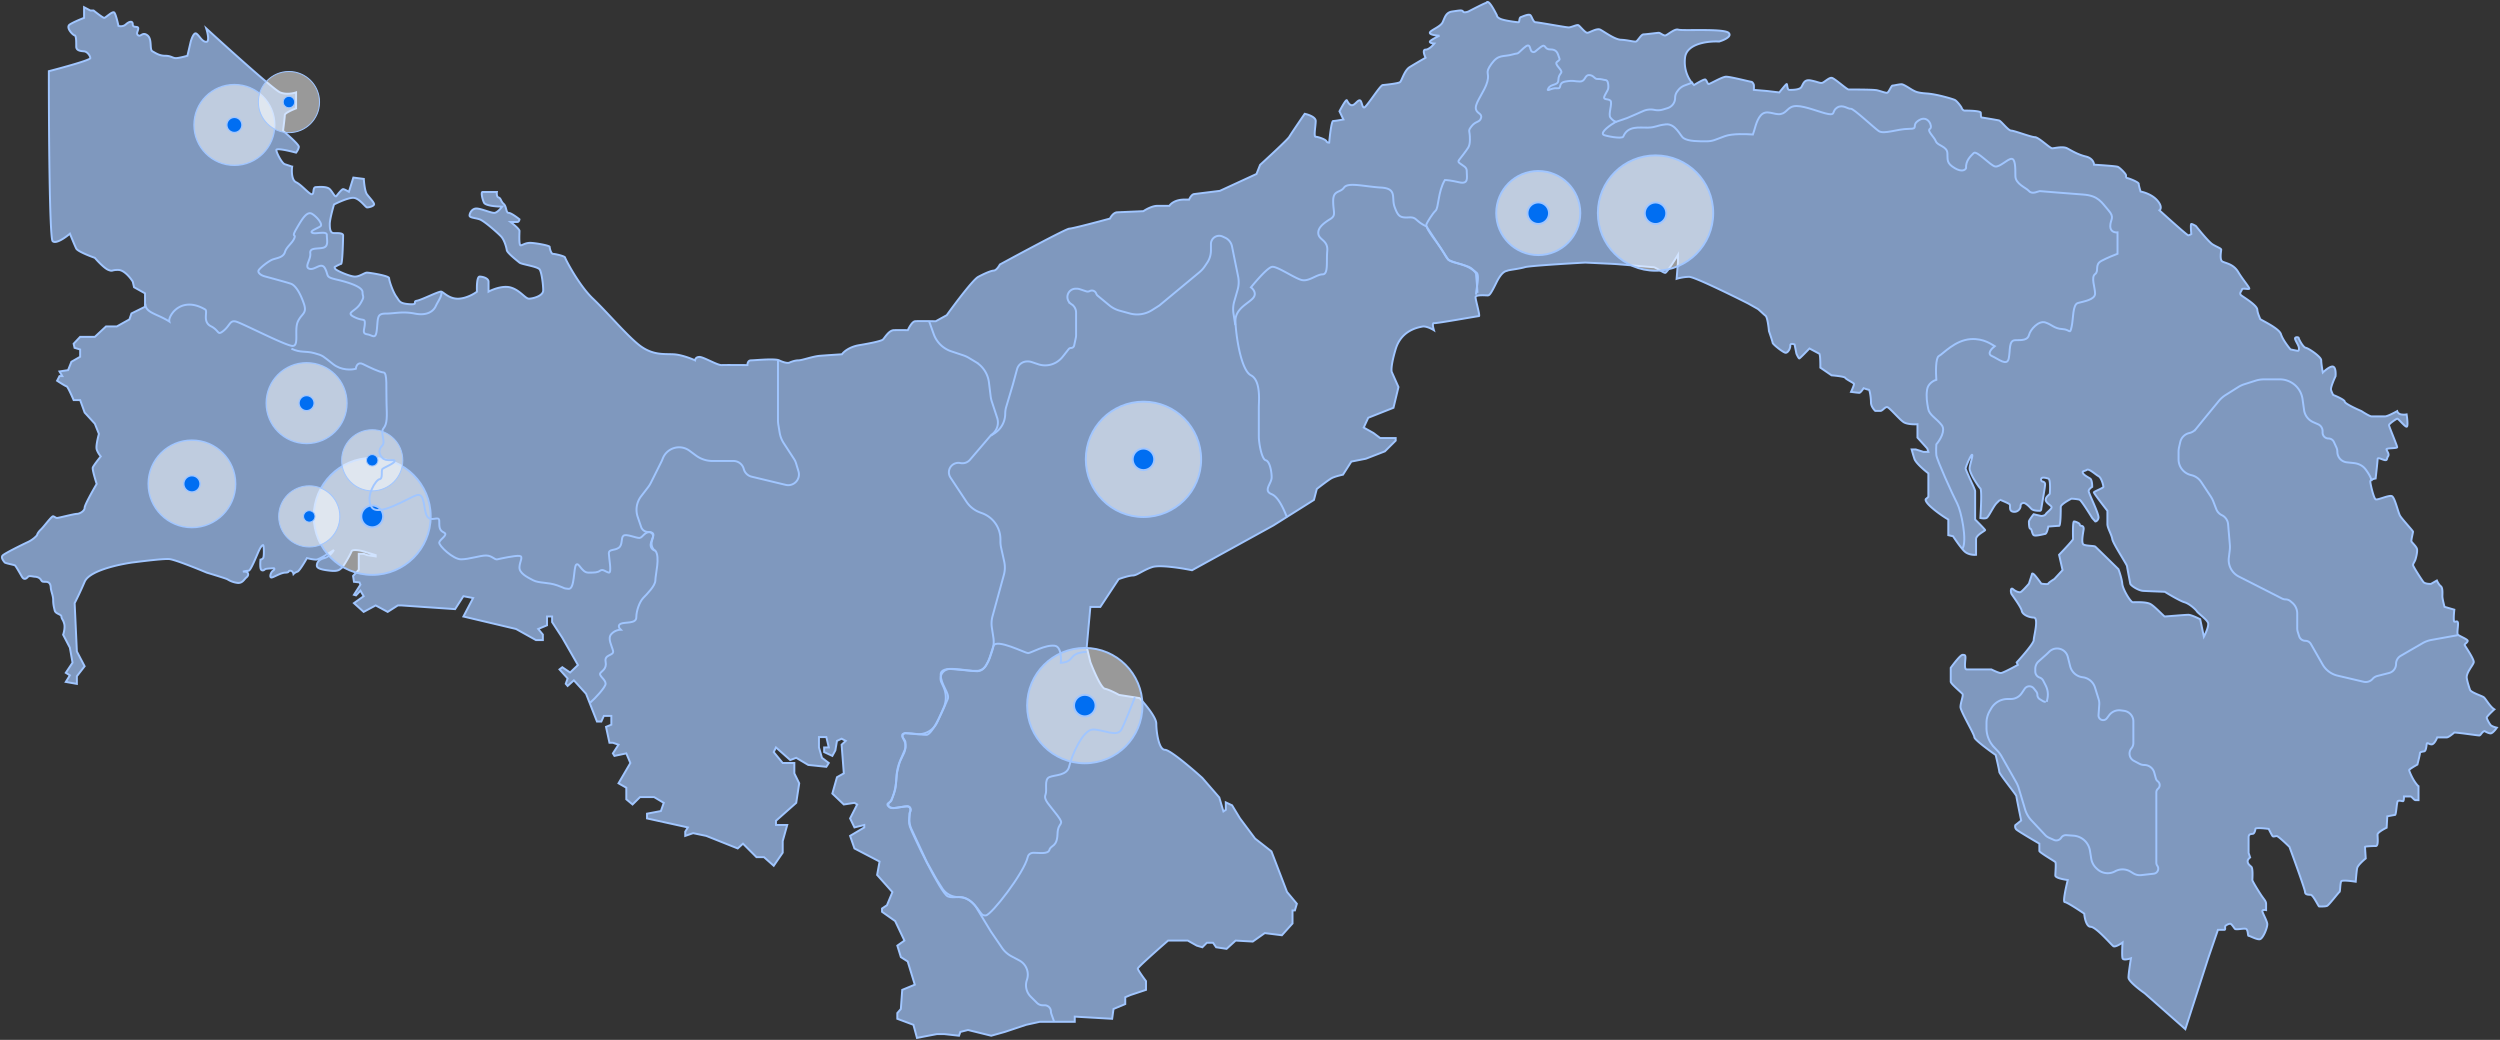 <svg xmlns="http://www.w3.org/2000/svg" width="1279" height="532" fill="none"><rect width="100%" height="100%" fill="#333333" stroke="none"/><path fill="#7F98BE" stroke="#A1C6FF" d="M143.282 47.265c-3.022-1.26-26.446-22.353-37.78-32.742.732 2.297 1.757 6.892 0 6.892-2.195 0-3.561-3.332-5.076-4.241-1.212-.727-2.423 2.524-2.878 4.241l-1.666 7.12c-1.414.404-4.575 1.212-5.908 1.212-1.666 0-2.424-1.212-5.454-1.212s-4.847-1.363-6.513-2.272c-1.667-.91 0-6.211-2.576-8.18-2.575-1.97-3.332.909-4.696 0-1.363-.91 0-2.121 0-3.56s-2.817 0-2.817-2.045-1.879-1.515-3.545 0c-1.333 1.212-3.075 1.01-3.78.757-.406-1.97-1.401-6.09-2.128-6.817-.91-.909-4.393 2.727-5.15 2.727-.607 0-3.889-2.525-5.454-3.787h-1.667l-3.18-1.667v5.454c-1.617.606-5.328 2.12-7.247 3.333-2.398 1.515 1.49 5.453 2.399 5.605.909.151.835 3.635.835 5.756 0 2.12 2.346 2.272 4.012 2.424 1.666.151 3.181 2.272 3.181 3.484 0 .97-14.138 4.848-21.208 6.665-.02 28.283.337 85.267 1.935 86.941s6.563-1.839 8.846-3.805c.793 1.966 2.55 6.24 3.234 7.61s6.627 3.741 9.512 4.756c1.49 1.744 4.965 5.422 6.944 6.183 2.473.951 1.427-.095 5.136 0 2.968.076 6.12 4.026 7.325 5.992l.666 2.854 5.612 3.139v6.848l-6.944 3.425-1.046 3.044-6.469 3.614H54.22l-5.707 5.327H41l-3.33 3.519.476 2.093 2.854.856v3.71l-4.47 2.568-1.713 4.28-4.376.666 1.427 2.378H30.44l-1.236 2.378c1.395.92 4.318 2.778 4.851 2.854s2.632 4.724 3.615 7.039h3.329l2.302 6.373 5.212 5.707 2.093 5.232c-.57 1.997-1.598 6.373-1.142 7.895s1.586 3.043 2.093 3.614c-1.236 1.522-3.786 4.794-4.09 5.707s1.205 5.961 1.998 8.371c-2.055 3.488-6.164 10.806-6.164 12.175 0 1.712-2.588 3.139-3.973 3.139-1.386 0-9.363 2.093-10.124 2.093s-1.221-.666-1.998-.856-4.66 5.231-6.372 6.848c-1.37 1.294-1.84 2.442-1.903 2.854-.57.698-2.283 2.359-4.566 3.424-2.853 1.332-11.985 5.803-13.031 6.944s.666 3.044 1.046 3.52c.38.477 4.756 1.236 5.232 1.521.475.286 2.378 3.719 3.614 5.803 1.237 2.084 2.568.666 3.14 0 .57-.666 2.758 0 3.424 0s2.283.285 3.044 1.427c.76 1.141.665 1.182 2.473 1.182s2.568 1.005 2.663 2.908c.095 1.902 1.236 4.09 1.236 6.373s.346 3.485.777 5.354 3.378 1.869 3.45 3.162c.072 1.294.863 1.438 1.438 3.738.46 1.84-.192 4.457-.575 5.535l3.45 6.613 1.365 7.691-3.45 5.175 2.085 1.294-2.085 3.378 5.667 1.006v-3.914l3.973-5.108-3.973-7.568-1.135-24.732c.756-1.421 2.838-5.59 5.108-10.905 2.838-6.643 22.424-9.647 24.852-9.933s15.014-1.957 18.377-1.708c2.69.199 13.96 4.715 19.26 6.948 3.307.996 10.056 3.072 10.592 3.413.671.427 2.377 1.463 4.998 1.829s3.536-1.829 4.633-2.743 1.158-1.767.609-2.499c-.439-.585-1.767-.569-2.377-.488.61-.162 2.048-.487 2.926-.487 1.097 0 3.962-7.314 5.12-9.874s1.889-3.231 2.316-3.231.609 5.912 0 6.644c-.488.585-1.097.772-1.341.792-.142 1.463-.268 4.547.366 5.181.792.793 1.706 0 2.011-.305.244-.243 3.109-.426 4.511-.487.243.162.487.646-.488 1.28-1.219.792-1.829 3.291-.914 3.474s4.693-2.438 7.192-2.499 1.219-.975 2.56-.975c1.073 0 1.544 1.138 1.646 1.706.284-.304 1.085-.975 2.011-1.219.927-.243 3.637-4.733 4.876-6.948.996.264 3.328.792 4.694.792 1.365 0 6.623-3.291 9.081-4.937-.589 1.097-2.389 3.462-4.876 4.145-3.108.853-3.84 2.438-3.84 3.84s2.316 2.133 6.949 2.621c4.632.487 4.876-.975 5.607-1.28.732-.305 4.633-7.01 5.181-8.594.439-1.268 4.328-.529 6.218 0l6.144 1.889v.671l-4.316-.671-1.828-.67h-2.5v8.167l-2.925 3.17.463 2.986 2.828.305.48 1.158-3.308 5.181 1.061.305 2.247-2.424 1.654 2.835-4.962 3.545 4.962 4.489 6.144-3.308 6.143 3.308 5.198-3.308h1.89l27.409 1.89 4.253-6.616 4.962.946-4.962 9.451 26.937 6.379 10.16 5.671h3.544v-2.835l-2.363-2.836 4.49-1.89v-4.489h2.599v2.835l5.225 8.034 7.986 13.954-3.993 3.833-3.993-2.715-1.437 1.118 4.153 4.632-.959 2.715.959 1.118 3.194-2.875 6.229 6.868 5.59 14.215h2.236l1.278-2.875h3.833v4.472l-2.715 1.118 1.757 8.146h1.757l2.875.993-2.875 4.437.798 1.289 6.07-1.289 2.076 4.921-6.069 10.386 3.993 2.262v5.91l3.194 2.671 3.833-3.789h7.188l4.951 2.951-1.479 4.188-7.096 1.343v2.43l20.906 4.609-1.343 2.168v2.162l4.028-1.395 6.713 1.395 16.111 6.425 2.686-2.45 6.904 6.905h3.837l4.986 4.411 4.604-6.713v-5.945l2.301-8.22h-5.754v-2.138l10.357-9.175 1.535-10.005-2.494-5.079v-5.307h-5.945l-4.604-5.587 1.151-2.374 7.289 6.456 3.068-1.149 6.138 3.642 9.269.967 1.257-1.955-3.492-2.654-1.536-5.307v-5.308h3.771l1.257 5.308h-2.374v2.374l4.19 1.955 1.536-2.793.838-4.888 2.375-1.118 2.095 1.118-2.095 1.955 1.117 14.665-3.492 1.955-2.374 8.38 5.866 5.587 5.447-.838 1.397.838-3.632 7.123 2.235 4.609 5.028-1.257v1.257l-7.263 4.33 2.235 6.425 12.849 6.704-1.257 6.843 7.822 8.8-2.794 6.704-2.514 1.676v1.676l6.704 4.748 4.749 9.983-3.631 2.587 1.815 5.866 3.492 2.235 3.631 11.872-6.424 2.654-.699 9.776-1.815 2.095v2.933l8.24 3.073 1.816 6.704 10.195-1.955h3.772l7.542.838.698-1.956 3.911-.977 11.871 2.933 6.984-1.956 10.894-3.631 6.983-1.536h17.878v-2.654l19.134 1.117.698-5.028 6.006-2.514v-3.491l2.654-1.118 7.961-2.653v-4.47c-1.397-1.862-4.19-5.754-4.19-6.425 0-.67 10.335-9.825 15.503-14.319h10.056l4.609 2.587 2.856.838 2.312-2.317h3.127l1.611 2.317 5.338.805 4.633-4.23 8.763.504 6.144-4.331 8.762 1.108 5.439-6.043v-6.648h1.209l1.007-3.424-5.036-6.043-7.957-20.748-8.36-6.547-7.755-10.374-4.029-6.648-3.223-1.51v3.827l-1.208.806-2.115-7.151-8.662-9.971c-5.305-4.801-16.558-14.403-19.137-14.403-3.223 0-4.431-9.367-4.431-13.396 0-3.223-5.707-10.049-8.56-13.059l-10.487-1.619c-1.62-.91-5.337-2.814-7.247-3.155s-5.753-9.23-7.436-13.632l-1.858-7.744 1.858-20.489h5.093l9.383-14.208c1.698-.625 5.523-1.876 7.238-1.876 2.145 0 5.094-2.681 9.919-4.29 3.861-1.286 15.192.536 20.374 1.609l41.67-22.947 20.707-13.034 1.462-5.603c1.827-1.421 5.847-4.482 7.308-5.359 1.462-.877 4.669-1.665 6.09-1.949l4.264-6.699 7.43-1.462 9.744-3.776 5.515-5.481v-1.34h-7.951l-3.41-2.558-4.994-2.801 2.314-4.994 12.911-5.116 2.558-10.597-3.41-7.674c-.309-.696-.345-4.021 1.982-11.749 2.91-9.661 11.407-11.057 13.619-11.523 1.769-.372 4.694 1.086 5.936 1.862-.388-1.28-.932-3.794 0-3.608 1.163.233 22.347-3.608 23.045-3.608s-1.746-8.264-1.746-9.661c0-1.396 5.122-.931 6.053-.931s1.396 0 4.539-6.402c3.143-6.401 5.121-5.936 5.82-6.285s6.169-.931 8.846-1.755c2.141-.659 21.451-1.844 30.839-2.354 3.95.183 12.431.58 14.754.706 2.903.157 19.07 1.648 20.169 1.648s5.101 2.982 6.043 2.904c.753-.063 4.656-6.2 6.514-9.261v3.532l-.707 8.789c1.073-.34 3.862-1.02 6.436-1.02s21.215 9.104 30.214 13.656c1.439.811 4.426 2.495 4.866 2.746.549.314 2.904 2.669 4.003 3.532.879.691 1.517 5.52 1.726 7.848.602 1.727 1.821 5.337 1.884 5.964.078.785 5.493 5.102 6.67 5.102 1.178 0 2.433-2.198 2.355-3.689-.063-1.193 1.439-.863 2.197-.549l.942 4.709c.366.837 1.177 2.495 1.491 2.432.314-.062 3.584-3.427 5.18-5.101 1.465.785 4.52 2.417 5.022 2.669.503.251.576 4.865.55 7.141l5.729 3.924c2.223.183 6.733.691 6.984 1.256.314.706 4.238 2.59 4.474 3.061.188.376-.916 2.929-1.491 4.159 1.177.157 3.672.471 4.237.471.566 0 1.701-1.57 2.198-2.355.732.262 2.292.785 2.668.785.471 0 1.099 4.16 1.099 6.514 0 1.884 1.465 3.662 2.198 4.316h2.589c1.177 0 2.276-2.04 3.453-1.962s6.357 6.436 8.555 7.77c1.758 1.067 5.389 1.125 6.984 1.02v6.828l5.023 5.572.549 1.726h-2.511l-3.924-1.255h-2.119c.183.706.722 2.652 1.413 4.787.69 2.135 5.049 5.86 7.141 7.456v12.007l-1.02.942c-.575.183-.91 1.287 2.355 4.238 3.264 2.951 7.272 5.519 8.868 6.435v8.005l2.433.549c1.154 1.773 3.904 5.778 5.724 7.613 1.83 1.835 4.79 2.016 6.05 1.878v-8.046c0-2.086 4.63-4.191 4.63-4.584 0-.314-3.4-3.741-5.1-5.415V251.28c0-.502-1.05-2.825-1.57-3.924-1.1-2.328-3.3-7.126-3.3-7.691 0-.706 2.67-7.141 3.3-6.984.62.157-1.26 5.336-1.26 6.984 0 1.319 1.36 4.003 2.04 5.18 0 0 2.51 4.238 3.45 5.023.76.628.32 10.359 0 15.146.69.157 2.27.377 3.14 0 1.1-.471 3.54-6.043 5.26-7.691 1.38-1.318 1.68-1.648 1.65-1.648 1.36.55 4.24 1.774 4.87 2.276.78.628-.63 3.375 1.8 3.846 2.43.47 3.85-1.649 3.85-2.826s.55-1.412 1.41-1.648c.86-.235 2.87 1.57 3.92 2.826 1.01 1.192 3.5 1.181 4.42 1.177h.14c.62 0 .74-.785.72-1.177.25-1.492.78-4.584.84-5.023.08-.55 1.1-6.043 1.1-7.377 0-1.068-.99-1.387-1.49-1.413-.31-.209-.84-.8-.45-1.491.48-.863 2.26-.392 3.57 0 1.32.392.81 7.063.81 7.613 0 .549-2.12 1.569-2.12 3.217s2.67 2.747 2.98 3.689-2.51 2.825-2.98 3.688c-.38.691-1.67.916-2.26.942 0 0-3.88-.863-3.88-.942s-2.45 3.139-2.45 3.732 0 3.725.74 3.725.82 2.667 1.71 3.295c.9.628 4.8-.471 5.82-.628.82-.125 1.43-2.564 1.63-3.767 1.55-.13 4.82-.39 5.52-.39.86 0 .86-8.135.86-9.647v-.008c0-1.193 3.66-3.323 5.49-4.238 1.05.052 3.34.235 4.15.549s4.63 6.357 6.45 9.339l1.6 1.77c.38 0 1.24-.354 1.61-1.77.48-1.77-5.02-12.635-5.02-13.734 0-.879 1.2-1.831 1.81-2.197.02-1.177-.14-3.673-1.02-4.238-1.1-.706-3.34-1.805-3.77-2.904s.94-.785 2.04-1.569c1.1-.785 4.35 2.354 5.96 3.217 1.62.864 2.52 4.945 2.52 5.494s-4.79 2.354-4.87 2.825c-.06.377 4.58 6.435 6.91 9.418v6.799c0 2.013 2.19 5.443 2.51 7.673.31 2.23 7.45 12.996 7.53 13.859s1.49 8.005 1.65 8.937 4.08 3.541 6.59 3.698c2.01.126 8.22.366 11.07.471 2.51 1.543 8.03 4.772 10.04 5.337 2.51.706 5.73 3.61 6.36 4.63s5.02 4.081 5.73 5.886c.56 1.444-1.18 5.363-2.12 7.141l-1.88-8.946c-1.47-.759-4.73-2.276-6.05-2.276-1.64 0-11.69.863-12.08.863-.4 0-5.03-5.101-7.3-6.357-2.28-1.255-7.85-.941-9.03-.941-1.17 0-5.18-6.675-5.41-9.506-.19-2.265-1.37-5.86-1.94-7.375-3.75-3.675-11.37-11.13-11.84-11.547-.6-.521-4.4-.298-5.96-1.043-1.57-.745 0-7.077 0-8.12s-.53-1.415-1.2-1.49-.74-.447-.89-.894-2.01-1.341-2.83-1.341-.52 8.418-.52 9.014c0 .477-4.77 5.563-7.15 8.046l1.78 7.822-4.17 4.544c-1.02.621-3.07 1.967-3.13 2.384s-2.41.174-3.57 0c-.97-1.366-3.1-4.246-3.88-4.842-.77-.596-.92-.248-.89 0l-1.56 4.842c-1.22 1.44-3.82 4.336-4.47 4.395-.82.075-2.24-.372-3.65-1.564-1.42-1.192-1.27 1.713-.75 2.533s4.92 6.779 5.21 8.567c.3 1.788 3.36 3.352 6.11 3.427 2.76.074 0 9.61 0 11.546 0 1.55-5.81 8.245-8.71 11.398l.59 1.267c-2.5 1.39-7.76 4.172-8.71 4.172-.96 0-3.63-1.242-4.84-1.863h-12.67c-1.41 0-.59-4.619-.59-5.96 0-1.34-.23-1.49-1.49-1.49-1.02 0-4.45 4.421-6.039 6.631v7.077c0 1.117 5.509 5.587 6.039 6.332.52.745-1.05 4.47-1.05 6.63s7.1 13.921 7.1 15.451c0 1.223 7.27 6.583 10.9 9.11.6 2.505 1.81 7.74 1.86 8.645.07 1.13 8.72 11.77 8.72 12.368 0 .479 1.64 8.534 2.46 12.502l-3 2.394c-.13.421-.21 1.449.54 2.194.74.745 8.15 5.143 11.77 7.248v3.724c0 .798 7.71 5.187 8.17 5.719.47.532 0 5.336 0 6.869 0 1.227 4.24 2.047 6.36 2.304-.95 3.759-2.59 11.277-1.54 11.277s7.09 3.943 9.97 5.914c.18 2.245 1.09 6.734 3.29 6.734 2.73 0 10.51 9.146 11.6 9.913.88.613 3.51-.986 4.71-1.862-.14 2.227-.35 6.957 0 8.06s3.01.46 4.3 0c-.42 2.543-1.26 8.079-1.26 9.88s5.51 6.088 8.26 8.007l20.82 18.379 11.69-36.266 4.99-14.548h3.24c.66 0 .42-.841.42-1.563 0-.721 1.87-1.563 2.59-1.563s1.86 1.924 2.4 2.585c.54.662 4.33-.3 5.59 0 1.26.301.96 3.728 1.45 3.607.48-.12 4.02 1.984 5.71 1.744 1.68-.241 4.08-6.192 3.84-7.936s-2.52-5.65-2.52-6.492c0-.673 1.28-.601 1.92-.481v-3.126c0-1.257-.66-1.924-1.92-3.667s-5.11-7.978-5.11-8.596.42-5.959-.54-6.794l-.01-.006c-.96-.832-1.8-1.559-1.86-2.699-.04-.913.83-1.743 1.27-2.044l-.78-2.344v-7.935c0-2.104 1.74-1.623 2.34-1.864.6-.24 1.08-1.563 1.14-2.465.05-.721 4.55-.3 6.79 0 .53 1.062 1.65 3.283 1.99 3.667.42.481 1.32 0 2.16 0 .68 0 4.6 3.692 6.48 5.538 2.65 7.158 7.94 21.784 7.97 23.016.04 1.54 1.67 1.415 2.91 1.498 1.25.083 3.96 5.952 4.29 5.952s3.12.125 4.08-.291c.96-.417 5.99-7.034 6.37-7.159.37-.125.29-4.62.91-5.452.5-.666 5.12-.111 7.37.249.13-1.665.44-5.36.71-6.826.26-1.465 3.05-3.995 4.41-5.077-.12-1.873-.37-5.677-.37-5.91 0-.292 4.07-.458 5.53-.458s.88-4.495.88-5.827c0-1.066 3.1-2.803 4.66-3.538l.33-5.827c1.1-.208 3.42-.641 3.95-.707.67-.084.84-6.493 1.42-7.034s2.12 0 2.66 0c.44 0 .52-1.61.5-2.414h3.33c.67 0 1.83 1.873 2.54 1.873h1.58v-7.118c-.19-.097-.86-.699-1.95-2.33-1.38-2.04-2.88-5.494-2.83-5.952.03-.366 2.81-2.012 4.2-2.789.42-1.595 1.26-4.969 1.29-5.702.04-.915 1.46-.874 2.25-1.082s1.04-2.164 1.2-3.538c.17-1.373.96-.041 2.5 0 1.23.034 2.46-2.372 2.91-3.579h4.92c.8 0 2.88-1.668 3.83-2.502 2.94.152 11.85 1.512 12.73 1.512.87 0 1.26-1.846 2.75-2.24.64.394 2.15 1.184 3.09 1.184.95 0 2.52-1.943 3.19-2.915-.82-.182-2.6-.71-3.19-1.366-.72-.819-1.91-3.096-2-3.734-.07-.51 2.58-3.065 3.92-4.28-2.43-1.487-4.49-5.652-5.58-6.307s-6.02-2.284-6.81-3.528c-.42-1.123-1.36-3.916-1.73-6.102-.45-2.732 3.19-6.557 3.55-8.105.37-1.548-4.55-8.47-4.64-8.925s1.55-1.275 1.55-2.094c0-.82-4.38-2.459-5.01-3.188-.64-.728.36-5.1 0-6.193-.37-1.092-1.19-.182-1.82-.455-.51-.219-.22-4.159 0-6.102l-5.01-1.457c-.37-1.335-1.1-4.28-1.1-5.373 0-1.366.28-4.371-.82-5.191-.87-.655-1.7-2.216-2-2.914l-3 1.73c-1.01.061-3.19-.054-3.92-1.001-.91-1.184-5.28-7.923-5.28-8.652s.91-1.73 1.27-2.914c.37-1.184 1.1-4.098.73-5.373-.36-1.275-2.64-3.279-2.82-3.825s.82-4.463.82-4.918-5.65-6.466-6.65-8.196c-1-1.731-2.64-9.38-4.19-10.018s-7.28 2.186-8.29 1.639c-1-.546-2.73-8.014-2.73-9.107 0-.874 1.82-1.396 2.73-1.548.34-2.914 1.01-8.979 1.01-9.926 0-1.184 2.64.455 3.86.546s.69-.82 1.51-2.003-.82-2.824-.82-3.552 5.46-.364 5.46-1.093-4.1-10.473-4.19-11.202 3.65-3.187 4.19-3.369c.55-.182 3.83 4.098 4.83 4.098.8 0 .33-4.189 0-6.284-.4.091-1.51.219-2.82 0-1.32-.218-1.89-1.211-2.01-1.68-1.61.898-5.1 2.694-6.15 2.694h-6.96c-.85 0-3.78-1.796-5.14-2.694-2.86-1.233-8.58-3.923-8.58-4.825s-3.93-2.674-5.89-3.447c-.27-.459-.88-1.642-1.13-2.694s1.44-5.034 2.32-6.893c.14-1.421.11-4.387-1.19-4.888-1.31-.502-4.1 1.796-5.33 3.008-.27-1.483-.81-4.813-.81-6.267 0-1.817-6.46-6.141-7.9-6.391-1.44-.251-3.63-4.575-3.63-5.014 0-.438-1.45-.626-1.82 0-.38.627 1.44 3.134 1.82 4.512.37 1.379-.07 2.068-.38 2.068-.25 0-2.65-.501-3.82-.752-1.29-1.519-4.07-5.198-4.86-7.762-.99-3.205-10.71-7.415-10.71-7.866 0-.452-1.19-2.427-1.41-4.741-.23-2.314-6.72-6.152-8.13-7.224s.11-2.145.28-3.048 3.33.057 3.73-.395c.39-.451-3.22-4.515-5.65-8.578-2.42-4.064-6.37-4.459-8.01-5.305s-.68-5.418-.68-6.095c0-.678-2.2-1.355-4.4-2.709-1.76-1.084-6.41-6.698-8.52-9.369-.62-.376-1.97-1.118-2.37-1.072-.41.045-.17 3.442 0 5.135-.3.207-1.03.633-1.53.678-.49.045-10.06-8.522-14.78-12.812.69-.451 1.45-2.088-1.08-5.023-2.52-2.934-6.77-4.27-8.57-4.571-.32-1.035-.96-3.273-.96-3.95 0-.847-4.69-2.71-5.65-2.879s-.84-.734-.84-1.467-3.11-3.895-4.18-4.346c-.86-.361-8.48-.877-12.19-1.09 0-1.062-.84-3.388-4.19-4.193-4.19-1.006-7.33-3.018-9.56-4.192-2.24-1.174-6.54 0-7.66 0s-6.93-5.702-8.83-5.702-10.57-3.354-12.13-3.354c-1.57 0-5.09-4.92-6.26-5.2-1.18-.279-8.28-1.453-8.84-1.508-.55-.056-.33-1.566-.5-2.516s-7.27-1.062-8.1-1.006c-.84.056-1.57-.95-1.63-1.342-.05-.391-2.34-3.578-3.57-4.136-1.233-.56-9.283-2.963-14.426-3.299s-5.981-1.174-6.931-1.62c-.951-.448-4.584-3.02-5.758-3.075s-4.025.67-4.696.67-1.9 3.634-2.851 3.69c-.95.056-3.13-.839-5.087-1.286-1.835-.42-12.224-.396-14.247-.392h-.287c-.894 0-7.267-5.813-8.665-5.98s-3.745 2.291-4.863 2.57c-1.118.28-2.284-.537-5.811-1.227s-3.834 1.84-4.83 3.374c-.956 1.47-4.584 1.46-5.966 1.457h-.168c-1.227 0-.997-2.99-1.381-2.99-.306 0-2.632 2.862-3.757 4.293-1.942-.23-5.98-.705-6.594-.766s-4.549-.384-6.44-.537c.025-.639.061-2.029 0-2.477-.077-.56-.767-1.663-1.304-1.663-.536 0-10.964-2.684-12.958-2.608S874.796 43 874.183 43c-.614 0-.997-1.84-1.687-2.3-.552-.369-4.119 1.722-5.834 2.813-1.912-1.683-5.507-6.86-4.589-14.112.918-7.25 12.008-8.452 17.439-8.146 2.448-.726 6.838-2.639 4.819-4.474-2.524-2.295-23.749-.918-25.7-1.607-1.95-.688-5.736 2.983-6.769 2.983s-2.524-1.376-3.213-1.376c-.688 0-6.539.803-7.801.803s-2.983 3.442-3.901 3.671c-.918.23-4.475-.803-7.687-.918s-8.72-4.245-10.555-5.163c-1.836-.917-5.507 1.607-6.655 1.607-1.147 0-3.786-3.557-4.589-3.901s-3.557 1.147-4.934 1.147c-1.376 0-15.603-2.639-16.865-2.639s-1.836-2.639-2.639-3.556-3.901.573-4.933.917-.574 2.64-1.262 2.64-7.114-.804-9.179-1.722c-1.652-.734-1.912-1.53-1.836-1.835-4.818-9.523-5.048-6.31-5.621-6.31-.459 0-6.158 2.906-8.949 4.36-.765.305-2.387.733-2.754 0-.459-.919-2.18-.46-5.507 0-3.327.458-3.786 3.097-4.933 5.506-1.148 2.41-6.54 4.13-6.54 5.393 0 1.01 3.289 1.415 4.933 1.491-1.644.765-4.933 2.455-4.933 3.098s1.53.88 2.295.918c-.803 1.032-2.823 3.098-4.475 3.098s-.688 2.753 0 4.13c-1.797 1.032-5.943 3.442-8.146 4.819-2.753 1.72-4.015 6.998-4.933 7.687-.918.688-7.458 1.376-8.835 1.491-1.376.115-8.375 11.473-9.522 11.473s-1.148-3.671-2.295-3.671-2.524 2.524-3.901 2.524-2.18-1.721-2.639-2.524c-.367-.643-2.677 3.48-3.786 5.622l2.025 4.193c-1.392.259-4.389.777-5.244.777s-1.715 7.38-2.039 11.07c-.356.032-1.146-.078-1.456-.777-.389-.874-4.273-2.234-5.438-2.234s0-5.535 0-8.06c0-2.019-3.755-3.3-5.632-3.69-2.331 3.4-7.166 10.507-7.866 11.75s-10.26 10.1-14.954 14.372l-1.845 4.66-18.741 8.643c-3.916.485-12.041 1.495-13.206 1.65-1.165.156-2.168 1.943-2.524 2.817h-2.234c-4.738-.078-7.218 2.104-7.865 3.204h-6.215c-2.486 0-5.761 1.813-7.088 2.719l-13.401.583c-1.787.077-3.204 2.168-3.69 3.204-6.312 1.716-19.304 5.147-20.78 5.147s-24.308 12.235-35.54 18.352c-.518 1.004-1.864 3.03-3.107 3.108-1.554.097-4.661 1.456-7.963 3.204-2.641 1.398-11.847 13.659-16.119 19.615l-5.632 3.107c-2.946-.064-9.186-.155-10.585 0-1.398.156-3.042 3.108-3.689 4.564-1.522-.032-5.089-.077-7.186 0-2.622.097-4.758 4.176-5.632 4.855s-5.632 1.748-12.041 2.816c-5.127.855-8.027 3.464-8.836 4.661-2.525.162-8.313.544-11.265.777-3.689.292-9.127 2.331-10.972 2.331s-3.787.777-4.661 1.165-3.01-.097-5.244-1.165-12.429 0-14.371 0c-1.554 0-1.878 1.618-1.845 2.427-3.658-.032-11.42-.077-13.206 0-2.234.097-9.225-4.175-11.362-4.175-1.709 0-2.201 1.165-2.233 1.748-2.072-.971-7.205-2.952-11.167-3.108-4.952-.194-9.905.389-16.022-3.69-6.118-4.078-17.867-17.964-25.053-24.761s-14.177-20.392-14.274-21.072-5.05-1.845-6.118-1.845-1.748-2.913-1.748-3.592-6.991-1.942-9.71-2.04c-2.719-.097-4.175 1.263-5.146 1.263s-.583-6.312-.583-7.38c0-.855-3.043-3.399-4.564-4.564h3.496c.699 0 1.003-.906 1.068-1.359-1.36-1.101-4.37-3.302-5.535-3.302-1.457 0-.971-3.204-2.525-4.564s-1.359-2.913-2.622-3.301c-1.009-.311-1.003-2.007-.873-2.816h-7.38c-.777 0-.195 3.398.776 5.437.777 1.632 6.539 2.04 9.322 2.04-.776 1.035-2.66 3.126-3.981 3.204-1.651.097-6.409-2.039-8.933-2.233-2.525-.195-3.787 2.427-3.787 3.592s2.816 1.166 5.146 1.943c2.331.776 9.322 6.991 10.973 8.739s2.719 5.535 2.913 6.991c.194 1.457 5.341 5.438 6.506 6.409s9.419 1.942 10.39 3.593 1.748 7.671 1.748 10.584c0 2.914-5.341 4.273-7.283 4.273s-4.564-4.37-9.419-5.729c-3.884-1.088-9.128.971-11.264 2.136v-5.049c0-1.748-2.816-2.651-4.564-2.651-1.398 0-1.489 5.133-1.359 7.7-1.425 1.101-5.263 3.36-9.225 3.593-4.953.291-7.769-3.302-9.031-3.593s-10.099 4.273-12.526 4.661c-2.428.389 1.165 2.136-3.884 1.748-5.05-.388-4.856-1.457-6.604-3.884-1.747-2.428-3.689-8.157-3.689-9.419s-10.149-2.843-11.342-2.843-3.635 2.037-6.124 2.037c-2.49 0-9.473-3.017-10.109-3.998-.508-.785-.211-1.031 0-1.056.755-.428 2.414-1.313 3.018-1.433.754-.151 1.033-13.201 1.033-14.559s-2.844-1.207-4.667-1.207c-1.824 0-2.163-1.877-2.163-4.61 0-2.186 1.442-7.589 2.163-10.018 2.277-1.177 7.445-3.507 9.904-3.415 3.074.113 6.148 4.781 6.945 4.895s3.415-.569 3.643-1.48-2.391-3.529-3.643-5.237c-1.002-1.366-1.48-5.806-1.594-7.855l-5.351-.683-2.277 7.286c-.759-.456-2.413-1.367-2.96-1.367-.683 0-2.732 2.619-3.415 3.53s-1.935-2.05-3.415-3.53-5.465-1.138-7.173-1.024c-1.707.114-.683 3.415-1.935 3.643s-5.237-4.782-8.129-6.148c-2.314-1.093-2.3-5.768-2.003-7.969a126 126 0 0 0-3.757-1.252c-1.48-.456-4.326-5.92-4.326-7.286 0-1.093 6.724.455 10.086 1.366.433-.532 1.321-1.867 1.412-2.96s-5.351-5.92-8.083-8.197c.304-2.277.911-7.081.911-8.083s3.84-2.688 5.76-3.405v-8.186c-1.469.525-5.163 1.26-8.186 0Z"/><path fill="#fff" fill-opacity=".5" stroke="#A1C6FF" d="M584.481 360.988c0 16.292-13.207 29.5-29.499 29.5s-29.5-13.208-29.5-29.5 13.208-29.499 29.5-29.499 29.499 13.207 29.499 29.499Z"/><path fill="#006EF2" stroke="#A1C6FF" d="M560.482 360.989a5.5 5.5 0 1 1-11-.002 5.5 5.5 0 0 1 11 .002Z"/><path fill="#fff" fill-opacity=".5" stroke="#A1C6FF" d="M614.498 234.999c0 16.292-13.207 29.499-29.499 29.499S555.5 251.291 555.5 234.999s13.207-29.499 29.499-29.499 29.499 13.207 29.499 29.499Z"/><path fill="#006EF2" stroke="#A1C6FF" d="M590.5 234.999a5.5 5.5 0 1 1-11 0 5.5 5.5 0 0 1 11 0Z"/><path fill="#fff" fill-opacity=".5" stroke="#A1C6FF" d="M220.342 264.186c0 16.52-13.392 29.912-29.912 29.912s-29.912-13.392-29.912-29.912 13.392-29.913 29.912-29.913 29.912 13.393 29.912 29.913Z"/><path fill="#006EF2" stroke="#A1C6FF" d="M196.012 264.185a5.582 5.582 0 1 1-11.164.002 5.582 5.582 0 0 1 11.164-.002Z"/><path fill="#fff" fill-opacity=".5" stroke="#A1C6FF" stroke-width=".748" d="M120.549 247.544c0 12.349-10.012 22.361-22.361 22.361s-22.361-10.012-22.361-22.361 10.011-22.361 22.36-22.361 22.362 10.011 22.362 22.361Z"/><path fill="#006EF2" stroke="#A1C6FF" stroke-width=".748" d="M102.361 247.544a4.174 4.174 0 1 1-8.348-.002 4.174 4.174 0 0 1 8.348.002Z"/><path fill="#fff" fill-opacity=".5" stroke="#A1C6FF" stroke-width=".691" d="M177.517 206.244c0 11.414-9.253 20.668-20.668 20.668s-20.668-9.254-20.668-20.668 9.254-20.668 20.668-20.668 20.668 9.253 20.668 20.668Z"/><path fill="#006EF2" stroke="#A1C6FF" stroke-width=".691" d="M160.705 206.244a3.857 3.857 0 1 1-7.715 0 3.857 3.857 0 0 1 7.715 0Z"/><path fill="#fff" fill-opacity=".5" stroke="#A1C6FF" stroke-width=".691" d="M140.583 63.922c0 11.414-9.253 20.667-20.667 20.667s-20.668-9.253-20.668-20.667 9.253-20.668 20.668-20.668 20.667 9.253 20.667 20.668Z"/><path fill="#006EF2" stroke="#A1C6FF" stroke-width=".691" d="M123.771 63.922a3.857 3.857 0 1 1-7.714 0 3.857 3.857 0 0 1 7.714 0Z"/><path fill="#fff" fill-opacity=".5" stroke="#A1C6FF" stroke-width=".523" d="M173.867 264.185c0 8.64-7.004 15.645-15.644 15.645s-15.645-7.005-15.645-15.645 7.004-15.645 15.645-15.645 15.644 7.005 15.644 15.645Z"/><path fill="#006EF2" stroke="#A1C6FF" stroke-width=".523" d="M161.143 264.186a2.92 2.92 0 1 1-5.84 0 2.92 2.92 0 0 1 5.84 0Z"/><path fill="#fff" fill-opacity=".5" stroke="#A1C6FF" stroke-width=".523" d="M206.074 235.488c0 8.641-7.004 15.645-15.644 15.645s-15.645-7.004-15.645-15.645 7.004-15.644 15.645-15.644 15.644 7.004 15.644 15.644Z"/><path fill="#006EF2" stroke="#A1C6FF" stroke-width=".523" d="M193.35 235.489a2.92 2.92 0 1 1-5.84 0 2.92 2.92 0 0 1 5.84 0Z"/><path fill="#fff" fill-opacity=".5" stroke="#A1C6FF" stroke-width=".523" d="M163.473 52.218c0 8.64-7.005 15.644-15.645 15.644s-15.645-7.004-15.645-15.644 7.005-15.645 15.645-15.645 15.645 7.004 15.645 15.645Z"/><path fill="#006EF2" stroke="#A1C6FF" stroke-width=".523" d="M150.749 52.218a2.92 2.92 0 1 1-5.842 0 2.92 2.92 0 0 1 5.842 0Z"/><path fill="#fff" fill-opacity=".5" stroke="#A1C6FF" d="M876.471 108.998c0 16.292-13.207 29.499-29.499 29.499s-29.499-13.207-29.499-29.499 13.207-29.499 29.499-29.499 29.499 13.207 29.499 29.499Z"/><path fill="#006EF2" stroke="#A1C6FF" d="M852.47 108.998a5.5 5.5 0 1 1-10.998.002 5.5 5.5 0 0 1 10.998-.002Z"/><circle cx="786.974" cy="108.997" r="21.499" fill="#fff" fill-opacity=".5" stroke="#A1C6FF"/><path fill="#006EF2" stroke="#A1C6FF" d="M792.474 108.997a5.5 5.5 0 1 1-10.999.001 5.5 5.5 0 0 1 10.999-.001Z"/><path stroke="#A1C6FF" d="M301.926 359.495c2.533-2.138 7.903-7.973 7.903-9.684 0-2.138-3.42-4.025-2.786-5.283s3.546-2.139 2.786-6.038 4.433-2.894 3.8-5.536c-.634-2.641-2.913-6.289-.887-8.554 1.621-1.811 3.884-2.264 4.813-2.264-.718-.671-1.723-2.214 0-3.019 2.153-1.006 7.979.126 7.979-3.271s1.646-7.925 3.546-9.938c1.9-2.012 6.206-6.164 6.206-9.057s2.533-11.951 0-15.095c-.887-.21-2.609-1.158-2.407-3.271.254-2.642 3.04-5.535 0-6.164s-4.052 2.767-5.699 2.893c-1.646.126-6.839-2.264-8.232-1.132s-.253 4.654-2.406 6.164-5.066.629-5.066 2.768 1.646 10.315 0 9.937c-1.647-.377-3.04-2.012-4.433-1.006s-2.66 1.006-6.079 1.006c-3.42 0-4.813-5.535-6.206-4.025s-.634 12.705-3.927 12.328c-3.292-.377-.759 0-5.699-1.761s-9.245-1.007-12.412-2.642c-3.166-1.635-7.092-3.648-6.965-6.667s2.153-5.535 0-5.787-9.753 1.384-11.272 1.761c-1.52.378-2.66-1.956-5.826-1.956-3.167 0-8.739 1.956-12.792 1.956s-11.525-7.044-11.145-8.679 4.812-3.9 2.406-5.032-2.406-2.768-2.406-5.913-4.18.881-6.206-2.39-.887-12.202-5.319-10.818c-4.433 1.383-19.743 11.447-23.122 6.038s2.351-14.089 4.124-14.215.76-4.403 1.393-5.158c.633-.754 6.333-2.893 6.333-4.151s-4.307.629-6.333-1.635-1.9-4.277 0-6.29-1.296-6.416.633-8.806 1.773-5.661 1.52-12.957.507-15.473-1.52-15.598c-2.026-.126-7.219-2.642-10.512-4.277-2.634-1.309-3.546 1.048-3.673 2.39-2.11.587-7.396.931-11.651-2.39-5.32-4.152-4.933-4.357-9.619-5.615s-6.873-.014-11.686-2.279m431.517 178.35c-1.37 3.428-5.102 13.189-6.883 16.479-2.225 4.113-9.245 0-14.552 0s-11.129 14.053-12.156 18.851c-1.027 4.799-7.191 4.285-10.101 5.484-2.911 1.2-1.027 6.512-2.055 9.083-1.027 2.571 2.055 5.141 6.164 10.625s.171 2.742 0 9.426c-.171 6.683-3.424 5.655-4.109 8.054s-5.307 1.543-8.047 1.543c-2.191 0-2.967 1.485-3.081 2.228-1.884 8.054-18.491 29.476-21.401 29.819s-2.397-2.4-7.362-6.855c-4.965-4.456-8.56-1.371-12.156-2.914-3.595-1.542-17.976-31.704-19.346-35.645s.856-7.712 0-9.597c-.856-1.886-6.848.514-9.074 0-2.226-.515-3.253-1.886-1.712-2.571s3.766-6.855 3.938-13.196c.171-6.341 2.91-10.282 4.28-14.052 1.369-3.771-1.712-5.656-1.37-7.541.343-1.885 8.903 0 12.327 0s9.759-15.595 10.957-18.337-3.595-7.198-3.595-12.51c0-5.313 13.183-1.714 18.661-1.714s6.849-9.254 8.389-13.024c1.541-3.771 16.265 3.77 17.635 3.77 1.369 0 8.902-4.456 13.696-3.77 3.835.548 3.082 8.74 3.082 8.74 7.685-.578 3.193-4.97 13.141-5.634m200.026-183.652c-.268-3.532-.375-6.422-.749-9.633-.159-1.363-3.563-4.098-9.515-5.521-6.944-1.66-4.025-2.025-10.767-10.908-5.864-7.724-5.298-8.616-4.931-9.406.39-.836 2.846-5.002 4.504-6.558 1.659-1.556 1.151-9.646 4.76-15.7.794 0 3.361.23 7.272 1.151 4.888 1.153 3.958-2.324 3.958-4.657s-.076-2.71-2.708-4.441c-2.632-1.732-1.725-1.474.757-4.937s3.478-3.93 3.53-7.634c.075-5.42-1.276-4.194.829-6.98 2.106-2.784 4.209-1.828 4.886-4.312s-2.707-2.107-2.707-5.194 4.648-8.506 5.926-13.399-1.589-3.914 2.096-9.032c3.685-5.12 5.92-3.382 10.929-4.835 3.374-.98 1.469.538 5.455-3.15 3.985-3.689 2.933.979 4.361 1.731 1.429.753 1.58-.226 4.437-2.334s1.539 1.285 4.923 1.21 3.772 2.123 4.374 3.779.602 1.34-.978 2.62c-1.579 1.28 3.008 4.14 2.181 5.495s-1.344 1.482-1.494 4.041-3.77 1.604-5.048 3.938 1.353-.377 4.361 0c3.008.376.057-2.71 4.419-3.463s4.282 0 7.29 0 2.37-3.288 4.701-3.288 2.798 2.01 4.113 1.983c2.407-.05 3.154.502 4.357.578s1.429 2.032 1.429 3.462-.39 1.624-1.819 4.334 1.661 1.513 2.865 2.718c1.203 1.204-1.279 7.087 0 8.667 1.022 1.265 2.058 2.122 2.971 2.06-2.951 1.641-8.3 5.44-6.497 6.755.774.564 9.523 2.31 10.105.905 2.382-5.753 8.329-4.468 12.592-4.578 4.264-.11 4.243-1.113 9.162-1.66s7.377 5.846 8.987 6.982c2.497 1.763 8.052 1.683 11.659 1.683s4.526-.833 9.616-2.644c3.935-1.401 11.097-1.06 14.304-.842.911-2.225 1.605-7.022 3.966-9.736 2.952-3.392 6.891-.085 10.28-.741 3.388-.657 3.491-4.092 8.082-4.092s12.439 3.435 16.265 4.092 1.648-1.432 4.49-3.293c2.842-1.86 5.782.927 6.985.599 1.202-.329 11.645 9.524 14.269 11.384s9.682-1.094 15.367-1.094c5.684 0 .797-1.767 5.388-4.503s7.099 3.519 5.459 4.503c-1.64.985 2.17 4.07 3.045 6.367.875 2.298 5.678 2.497 5.896 5.998.219 3.502-.633 5.143 3.847 7.77 3.59 2.1 5.29.875 5.69 0-.22-3.94 2.4-6.238 3.93-7.77s8.64 6.566 11.04 6.894c2.41.328 6.34-3.939 8.31-3.939s1.97 4.596 1.97 8.754 5.36 5.909 7 7.769 4.81 0 5.46 0c.66 0 13.99 1.204 22.08 1.75 8.09.548 9.51 4.049 13.01 7.989s.99 4.596.99 8.207c0 2.888 2.47 3.319 3.71 3.173v10.942c-1.49.547-5.22 2.036-8.2 3.611-3.71 1.97-1.09 5.143-3.28 6.785-2.18 1.641 0 6.784 0 9.957s-5.9 4.049-8.74 4.815-2.3 8.097-3.28 12.256c-.98 4.158-.55 1.313-4.7 1.094s-5.36-2.298-8.75-3.392c-3.39-1.095-7.65 3.611-8.3 6.346-.66 2.736-3.5 2.736-7 2.736s-2.52 5.033-3.39 9.301-5.36.219-8.64-1.204c-2.62-1.138-.14-3.829 1.43-5.033-1.28-.693-5.42-4.073-12.25-3.611-8.09.547-14.133 7.55-16.287 8.644-1.722.876-1.592 8.463-1.311 12.146-1.385.402-4.268 1.97-4.724 5.034-.569 3.83 0 6.675.569 9.848.57 3.174 4.155 4.815 6.887 8.3 2.187 2.788-.91 7.738-2.732 9.865-.073 1.035-.175 3.577 0 5.471.218 2.367 8.198 20.025 10.708 24.839 2.02 3.852 5.15 18.951 2.71 22.993"/><path stroke="#A1C6FF" d="M658.445 264.703c-1.515-3.707-4.234-10.398-7.869-11.881-4.545-1.853 0-5.392 0-8.593s-1.01-8.256-3.03-8.762c-2.02-.505-3.535-8.593-3.535-12.299v-14.996c0-2.696 1.178-13.479-4.04-16.175s-7.743-21.061-7.911-27.633c-.169-6.571 6.733-9.098 9.089-11.962 1.886-2.292 0-4.55-1.178-5.392 2.581-3.089 8.77-10.522 11.059-10.522 2.862 0 11.11 5.729 14.813 6.74s7.743-2.865 10.773-2.865 1.902-6.327 2.407-11.887-4.04-5.56-4.545-8.762c-.505-3.201 2.861-5.648 6.059-7.632s1.515-3.488 1.515-9.217c0-5.728 3.535-4.044 5.555-6.907s10.51-.496 18.936 0 5.205 5.209 6.939 9.923c1.735 4.713 2.706 5.602 7.166 5.354s2.961 1.655 9.156 4.632c3.48 5.27 10.522 16.068 11.041 16.847.648.974 8.977 3.074 10.549 3.794 1.688.772 1.794 1.328 3.955 2.951 1.729 1.298-.022 7.627-.217 11.28m-357.119 33.706v30.569c0 .784.065 1.568.194 2.341l.662 3.974a14.2 14.2 0 0 0 2.114 5.429l5.238 8.045a8.7 8.7 0 0 1 1.029 2.207l1.248 4.101c1.075 3.532-1.567 7.099-5.259 7.099-.433 0-.865-.052-1.286-.153l-17.434-4.193a5.46 5.46 0 0 1-4.009-3.94 5.464 5.464 0 0 0-5.287-4.091h-10.704c-3.059 0-6.037-.985-8.493-2.809l-3.256-2.419a8.955 8.955 0 0 0-13.618 3.774l-.599 1.454-5.573 11.149a14.3 14.3 0 0 1-1.451 2.316l-3.528 4.585a11.35 11.35 0 0 0-1.75 10.576l1.746 5.136a3.78 3.78 0 0 0 3.575 2.56h.337a2.173 2.173 0 0 1 2.107 2.705l-.527 2.09a4.72 4.72 0 0 0 1.336 4.589l.277.262m140.183-117.599 2.424 6.789a14.34 14.34 0 0 0 8.948 8.743l6.193 2.064c.986.329 1.932.764 2.823 1.299l3.461 2.076a14.24 14.24 0 0 1 6.808 10.476l.867 7.06c.113.916.314 1.818.6 2.694l2.745 8.385a7.62 7.62 0 0 1-2.564 8.386 7.6 7.6 0 0 0-1.115 1.065l-10.241 11.984a5.09 5.09 0 0 1-4.78 1.701l-.287-.052a4.846 4.846 0 0 0-5.713 4.768c0 .951.28 1.881.805 2.674l8.171 12.352a14.24 14.24 0 0 0 7.011 5.526l1.006.366a14.24 14.24 0 0 1 9.374 13.384v1.107c0 1.039.114 2.075.339 3.089l1.585 7.131a14.25 14.25 0 0 1-.169 6.859l-5.793 21.103a14.2 14.2 0 0 0-.342 5.936l.769 4.999c.351 2.28.143 4.61-.605 6.791l-1.199 3.49a12.6 12.6 0 0 1-.922 2.065l-1.065 1.909a5.46 5.46 0 0 1-4.763 2.797h-2.116l-11.05-.963a4.872 4.872 0 0 0-4.854 6.882l1.035 2.26a13.13 13.13 0 0 1 .064 10.791l-3.14 7.08a10.7 10.7 0 0 1-10.716 6.32l-4.624-.405a1.6 1.6 0 0 1-.374-.079c-1.434-.488-2.676 1.111-1.848 2.379l.846 1.296c.225.346.345.75.345 1.163v1.885a8.46 8.46 0 0 1-.844 3.685l-1.535 3.177a14.3 14.3 0 0 0-1.02 2.851l-.761 3.145a14 14 0 0 0-.34 2.061l-.496 5.468a12.8 12.8 0 0 1-.67 3.088l-1.411 4.027a1.68 1.68 0 0 1-.775.916c-1.48.815-.966 3.059.721 3.148l.856.046q.192.01.382-.018l6.54-.966c1.598-.235 2.692 1.567 1.745 2.875a1.83 1.83 0 0 0-.347 1.07v3.051c0 1.643.36 3.265 1.054 4.753l7.87 16.875 4.995 8.902 2.817 4.412a9.88 9.88 0 0 0 8.326 4.562c1.421 0 2.824.306 4.116.898l.199.091a10.9 10.9 0 0 1 4.763 4.239l7.569 12.45 5.654 8.279a13.5 13.5 0 0 0 4.823 4.314l3.988 2.116a8.245 8.245 0 0 1 3.921 10 8.24 8.24 0 0 0 1.955 8.546l3.186 3.186a4.18 4.18 0 0 0 2.959 1.226h.97a3.216 3.216 0 0 1 3.216 3.216c0 .364.062.726.183 1.07l1.431 4.054"/><path stroke="#A1C6FF" d="m506.963 222.861 1.871-1.216a11.96 11.96 0 0 0 5.437-10.024c0-1.156.168-2.305.497-3.413l3.343-11.222 2.209-8.1a5.39 5.39 0 0 1 5.197-3.969h.371c.663 0 1.321.107 1.949.318l3.276 1.102a11.24 11.24 0 0 0 11.238-2.428l.135-.125q.663-.618 1.222-1.331l2.992-3.816a1.61 1.61 0 0 1 1.268-.618 1.61 1.61 0 0 0 1.575-1.273l.834-3.892c.096-.45.145-.909.145-1.369v-11.562a5.06 5.06 0 0 0-2.152-4.143l-.473-.332a4.265 4.265 0 0 1 2.452-7.753h.487c.529 0 1.055.085 1.556.252l3.306 1.102a2.35 2.35 0 0 0 1.827-.145 2.346 2.346 0 0 1 3.27 1.224l.063.162c.155.396.408.746.737 1.017l5.91 4.878a14.2 14.2 0 0 0 5.295 2.75l5.191 1.425a14.24 14.24 0 0 0 11.368-1.688l3.73-2.353 20.547-17.057a14.3 14.3 0 0 0 2.713-2.999l1.227-1.82a11.4 11.4 0 0 0 1.944-6.363v-3.245a4.21 4.21 0 0 1 5.96-3.824l1.256.576a6.33 6.33 0 0 1 3.572 4.517l.897 4.48 2.223 10.903c.458 2.25.366 4.578-.269 6.785l-1.724 5.988a14.25 14.25 0 0 0-.384 6.15l.929 5.911M866.179 42.12l-4.289 1.588a7.5 7.5 0 0 0-3.398 2.535l-.404.539a5.5 5.5 0 0 0-1.098 3.292 5.485 5.485 0 0 1-3.884 5.247l-2.323.709a8.8 8.8 0 0 1-4.279.212l-.185-.038a9.5 9.5 0 0 0-5.666.607l-8.173 3.56-6.16 2.111m386.97 183.678c-.11-1.67-1.6-4.088-3.11-6.098-1.39-1.849-3.56-2.896-5.86-3.143l-3.7-.396a5.413 5.413 0 0 1-4.83-5.379c0-.783-.17-1.557-.5-2.268l-1.28-2.778a3.04 3.04 0 0 0-2.75-1.761 3.03 3.03 0 0 1-3.03-3.03v-.76a3.79 3.79 0 0 0-2.27-3.471l-2.51-1.101a7.99 7.99 0 0 1-4.69-6.21l-.78-5.559a11.73 11.73 0 0 0-7.75-9.459 11.7 11.7 0 0 0-3.87-.659h-8.11c-1.47 0-2.93.226-4.32.67l-5.67 1.803c-1.15.366-2.25.878-3.27 1.524l-6.45 4.063a14.3 14.3 0 0 0-3.41 3.016l-7.4 9.018-4.28 5.267a6.1 6.1 0 0 1-3.41 2.107 6.09 6.09 0 0 0-4.62 4.595l-.61 2.66c-.17.76-.26 1.538-.26 2.318v3.872a8.26 8.26 0 0 0 6.46 8.058 8.26 8.26 0 0 1 5.1 3.509l4.86 7.363c.58.866 1.05 1.792 1.42 2.762l1.45 3.773a5.6 5.6 0 0 0 2.85 3.091 5.67 5.67 0 0 1 3.2 4.633l.89 10.415c.09.982.07 1.97-.05 2.947l-.46 3.77a9.51 9.51 0 0 0 3.59 8.667c.48.378 1 .709 1.55.988l22.11 11.257c.55.278 1.15.424 1.77.424.93 0 1.82.332 2.53.937l.93.796a7.19 7.19 0 0 1 2.51 5.468v7.571c0 .663.11 1.322.31 1.953l.69 2.157a3.3 3.3 0 0 0 3.14 2.292c1.18 0 2.28.634 2.86 1.661l5.97 10.438a11.98 11.98 0 0 0 7.68 5.732l13.33 3.13c1.7.397 3.47-.177 4.6-1.489a4.7 4.7 0 0 1 2.38-1.468l6-1.528a4.786 4.786 0 0 0 3.6-4.641c0-1.708.91-3.288 2.39-4.144l11.13-6.443a14.2 14.2 0 0 1 4.61-1.691l13.41-2.423m-210.24 34.107.36-1.726c.46-2.253.14-4.595-.9-6.643l-1.26-2.46a3.27 3.27 0 0 0-1.85-1.616 3.29 3.29 0 0 1-2.22-3.113v-1.334c0-1.479.63-2.887 1.74-3.868l4.13-3.662 1.31-1.274a5.67 5.67 0 0 1 8.12.208 5.7 5.7 0 0 1 1.34 2.474l1.19 4.762a7.54 7.54 0 0 0 6.41 5.659 7.55 7.55 0 0 1 6.31 5.247l1.87 6.009c.27.883.38 1.81.31 2.733l-.38 5.4a2.375 2.375 0 0 0 2.37 2.547c.74 0 1.45-.349 1.9-.944l1.19-1.577a6.35 6.35 0 0 1 5.9-2.465l1.71.226a5.49 5.49 0 0 1 4.6 4.105c.11.435.16.882.16 1.33v11.013c0 .986-.34 1.942-.96 2.708l-.06.073a4.217 4.217 0 0 0 1.02 6.217l3.11 1.651c.76.406 1.61.618 2.48.618 2.38 0 4.46 1.587 5.09 3.877l.85 3.062c.14.522.44.986.86 1.331l.19.161a2.413 2.413 0 0 1 .02 3.717c-.54.46-.85 1.136-.85 1.849v36.015c0 .543.17 1.072.48 1.513 1.16 1.609.16 3.868-1.81 4.091l-6.38.724a6.35 6.35 0 0 1-4.03-.893l-1.46-.888a7.84 7.84 0 0 0-7.88-.173 7.85 7.85 0 0 1-9.11-1.098l-.43-.404a8.64 8.64 0 0 1-2.69-5.004l-.65-4.048a9.13 9.13 0 0 0-8.35-7.662l-3.73-.275a2.9 2.9 0 0 0-2.67 1.348 2.91 2.91 0 0 1-3.64 1.106l-2.57-1.143a6.15 6.15 0 0 1-1.99-1.413l-6.99-7.455a14.2 14.2 0 0 1-3.26-5.662l-3.25-10.866c-.31-1.02-.73-2.001-1.25-2.928l-7.57-13.379a14 14 0 0 0-2.04-2.769l-1.73-1.83a14.28 14.28 0 0 1-3.89-9.779v-2.644c0-2.164.58-4.29 1.67-6.16l.72-1.235a9.75 9.75 0 0 1 8.43-4.851h1.64c2.22 0 4.31-1.108 5.55-2.956l1.52-2.258a2.9 2.9 0 0 1 3.17-1.178c.6.164 1.13.518 1.52 1.01l1.24 1.591c.37.467.57 1.044.57 1.638 0 .923.48 1.78 1.26 2.264l1.53.936c.44.274.96.42 1.48.42M74.361 155.405c0 4.74 6.07 5.075 12.284 9.107-.393-1.695 1.326-4.24 2.489-5.43 2.954-3.022 8.368-5.124 15.817-.753 1.542.905-1.574 6.283 2.951 8.576s3.122 5.008 6.466 2.315 3.174-5.506 6.321-4.708c3.148.798 25.576 12.466 29.019 12.466 3.442-.001.744-8.255 2.676-12.466 1.931-4.211 4.829-4.012 3.091-9.107-1.739-5.095-4.175-9.429-6.724-10.267-2.549-.839-10.816-3.074-13.159-3.702s-3.789-1.956-3.307-3.073c.483-1.118 5.098-4.889 7.372-5.658 2.273-.768 5.305-1.047 6.131-3.771s3.652-4.4 4.754-6.984c1.102-2.585-1.722 0 1.102-4.89 2.825-4.889 5.374-9.289 8.061-7.612s5.374 5.238 4.34 6.216-5.925 2.514-4.34 3.422 7.578-1.187 7.509 1.187 1.102 5.797-1.929 6.496c-3.031.698-6.958-.21-6.545 2.863s-3.307 7.055-.413 7.893c2.893.838 6.131-3.912 8.06 0s-.137 4.12 6.132 5.587 12.952 3.702 12.952 6.356 1.309 1.887-1.171 5.937-7.716 4.442-3.101 6.774c4.616 2.333 5.512.35 5.443 3.353s-1.653 5.098 1.24 5.518c2.894.419 4.409 3.142 4.96-2.864s.138-7.753 4.616-7.753 8.336-1.257 14.743 0 9.577-1.257 10.748-3.841 3.107-4.819 2.9-7.124"/></svg>